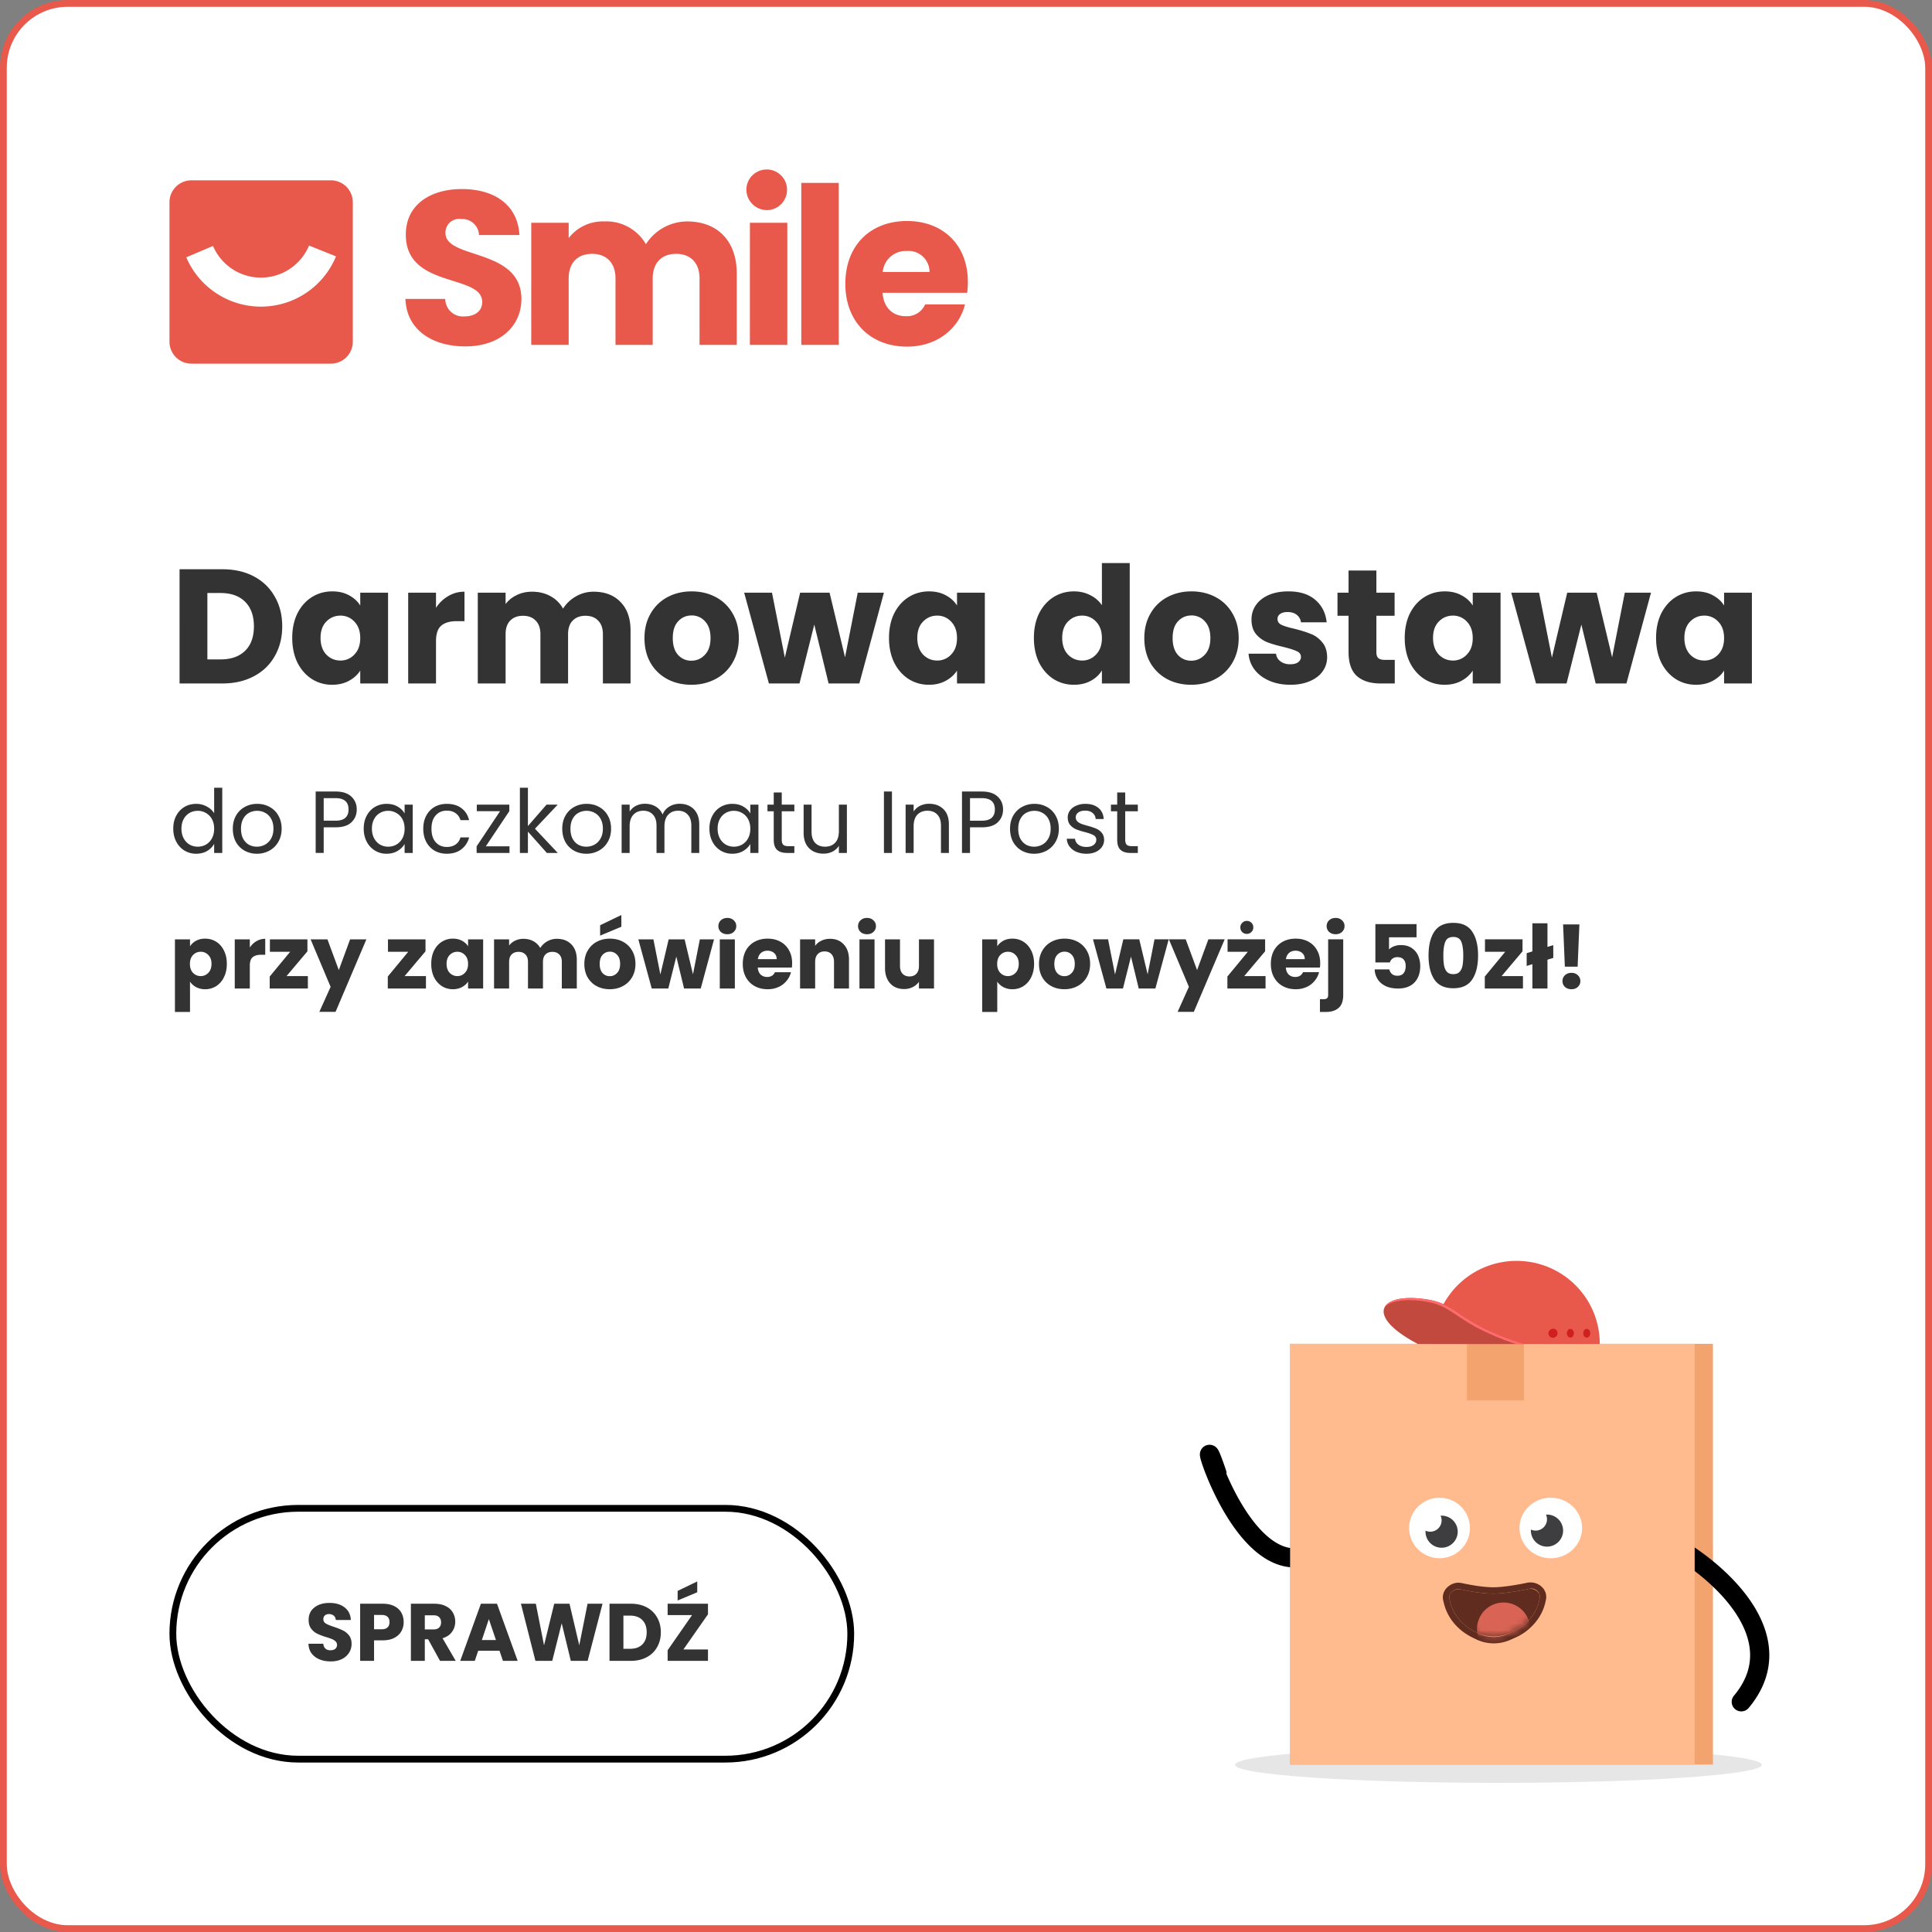 <svg width="285" height="285" fill="none" xmlns="http://www.w3.org/2000/svg"><rect width="100%" height="100%" fill="#808080" stroke="none"/><rect x=".5" y=".5" width="284" height="284" rx="9.5" fill="#fff"/><path d="M28.236 26.6h20.573a3.236 3.236 0 0 1 3.236 3.236v20.573a3.236 3.236 0 0 1-3.236 3.236H28.236A3.236 3.236 0 0 1 25 50.409V29.836a3.236 3.236 0 0 1 3.236-3.236Z" fill="#E8594B"/><path d="M45.588 36.224a7.688 7.688 0 0 1-14.167.055L27.48 37.96a11.975 11.975 0 0 0 22.085-.14l-3.977-1.597Z" fill="#fff"/><path d="M76.916 44.126c0-7.587-11.2-5.811-11.2-9.75a2.009 2.009 0 0 1 2.324-2.065 2.452 2.452 0 0 1 2.615 2.357h5.967c-.226-4.326-3.551-6.78-8.49-6.78-4.746 0-8.265 2.389-8.265 6.683-.065 8.039 11.267 5.779 11.267 9.975 0 1.324-1.033 2.13-2.647 2.13a2.6 2.6 0 0 1-2.805-2.582h-5.876c.161 4.584 3.971 7.006 8.845 7.006 5.295-.006 8.265-3.165 8.265-6.974Zm26.278 6.747h5.488V40.348c0-4.842-2.873-7.683-7.328-7.683a7.243 7.243 0 0 0-6.069 3.358 6.73 6.73 0 0 0-6.134-3.358 6.354 6.354 0 0 0-5.263 2.454v-2.26h-5.521v18.014h5.52v-9.78c0-2.356 1.356-3.647 3.454-3.647s3.455 1.29 3.455 3.648v9.782h5.488v-9.782c0-2.357 1.356-3.648 3.454-3.648s3.455 1.29 3.455 3.648l.001 9.779Zm7.425 0h5.52V32.859h-5.517l-.003 18.014Zm2.776-19.887a2.999 2.999 0 0 0 1.716-5.214 3 3 0 0 0-5.009 2.244 3.031 3.031 0 0 0 1.003 2.198 3.042 3.042 0 0 0 2.29.772Zm4.81 19.887h5.52v-23.89h-5.52v23.89Zm15.528-13.85a3.112 3.112 0 0 1 3.39 3.1h-6.908a3.412 3.412 0 0 1 3.519-3.101l-.001.002Zm8.62 7.878h-5.876a2.94 2.94 0 0 1-2.873 1.743c-1.776 0-3.228-1.1-3.422-3.454h12.493c.065-.536.098-1.075.1-1.614 0-5.488-3.712-8.975-8.974-8.975-5.36 0-9.1 3.55-9.1 9.265 0 5.714 3.809 9.266 9.1 9.266 4.485-.001 7.681-2.712 8.553-6.232h-.001Z" fill="#E8594B"/><path d="M32.8 83.974c1.776 0 3.328.352 4.656 1.056 1.328.704 2.352 1.696 3.072 2.976.736 1.264 1.104 2.728 1.104 4.392 0 1.648-.368 3.112-1.104 4.392-.72 1.28-1.752 2.272-3.096 2.976-1.328.704-2.872 1.056-4.632 1.056h-6.312V83.974H32.8Zm-.264 13.296c1.552 0 2.76-.424 3.624-1.272.864-.848 1.296-2.048 1.296-3.6s-.432-2.76-1.296-3.624c-.864-.864-2.072-1.296-3.624-1.296h-1.944v9.792h1.944Zm10.573-3.168c0-1.376.256-2.584.768-3.624.529-1.04 1.24-1.84 2.136-2.4.897-.56 1.897-.84 3-.84.945 0 1.769.192 2.473.576.72.384 1.272.888 1.656 1.512V87.43h4.103v13.392h-4.103v-1.896c-.4.624-.96 1.128-1.68 1.512-.705.384-1.529.576-2.473.576a5.5 5.5 0 0 1-2.975-.84c-.897-.576-1.608-1.384-2.137-2.424-.512-1.056-.768-2.272-.768-3.648Zm10.032.024c0-1.024-.288-1.832-.863-2.424a2.73 2.73 0 0 0-2.064-.888c-.816 0-1.512.296-2.088.888-.56.576-.84 1.376-.84 2.4s.28 1.84.84 2.448c.576.592 1.272.888 2.088.888a2.73 2.73 0 0 0 2.064-.888c.575-.592.864-1.4.864-2.424Zm11.178-4.464a5.3 5.3 0 0 1 1.8-1.728 4.576 4.576 0 0 1 2.4-.648v4.344H67.39c-1.024 0-1.792.224-2.304.672-.512.432-.768 1.2-.768 2.304v6.216h-4.104V87.43h4.104v2.232Zm23.25-2.376c1.663 0 2.983.504 3.96 1.512.991 1.008 1.487 2.408 1.487 4.2v7.824h-4.08V93.55c0-.864-.232-1.528-.696-1.992-.448-.48-1.072-.72-1.872-.72s-1.432.24-1.896.72c-.448.464-.672 1.128-.672 1.992v7.272h-4.08V93.55c0-.864-.232-1.528-.696-1.992-.448-.48-1.072-.72-1.872-.72s-1.432.24-1.896.72c-.448.464-.672 1.128-.672 1.992v7.272H70.48V87.43h4.104v1.68c.416-.56.96-1 1.632-1.32.672-.336 1.432-.504 2.28-.504 1.008 0 1.904.216 2.688.648a4.625 4.625 0 0 1 1.872 1.848 5.395 5.395 0 0 1 1.896-1.8 5.123 5.123 0 0 1 2.616-.696Zm14.413 13.728c-1.312 0-2.496-.28-3.552-.84a6.25 6.25 0 0 1-2.472-2.4c-.592-1.04-.888-2.256-.888-3.648 0-1.376.304-2.584.912-3.624a6.166 6.166 0 0 1 2.496-2.424c1.056-.56 2.24-.84 3.552-.84 1.312 0 2.496.28 3.552.84a6.166 6.166 0 0 1 2.496 2.424c.608 1.04.912 2.248.912 3.624s-.312 2.592-.936 3.648a6.17 6.17 0 0 1-2.52 2.4c-1.056.56-2.24.84-3.552.84Zm0-3.552c.784 0 1.448-.288 1.992-.864.56-.576.84-1.4.84-2.472s-.272-1.896-.816-2.472a2.561 2.561 0 0 0-1.968-.864c-.8 0-1.464.288-1.992.864-.528.56-.792 1.384-.792 2.472 0 1.072.256 1.896.768 2.472a2.561 2.561 0 0 0 1.968.864Zm28.41-10.032-3.624 13.392h-4.536l-2.112-8.688-2.184 8.688h-4.512l-3.648-13.392h4.104l1.896 9.576 2.256-9.576h4.344l2.28 9.528 1.872-9.528h3.864Zm.749 6.672c0-1.376.256-2.584.768-3.624.528-1.04 1.24-1.84 2.136-2.4.896-.56 1.896-.84 3-.84.944 0 1.768.192 2.472.576.72.384 1.272.888 1.656 1.512V87.43h4.104v13.392h-4.104v-1.896c-.4.624-.96 1.128-1.68 1.512-.704.384-1.528.576-2.472.576-1.088 0-2.08-.28-2.976-.84-.896-.576-1.608-1.384-2.136-2.424-.512-1.056-.768-2.272-.768-3.648Zm10.032.024c0-1.024-.288-1.832-.864-2.424a2.73 2.73 0 0 0-2.064-.888c-.816 0-1.512.296-2.088.888-.56.576-.84 1.376-.84 2.4s.28 1.84.84 2.448c.576.592 1.272.888 2.088.888a2.73 2.73 0 0 0 2.064-.888c.576-.592.864-1.4.864-2.424Zm11.343-.024c0-1.376.256-2.584.768-3.624.528-1.04 1.24-1.84 2.136-2.4.896-.56 1.896-.84 3-.84.88 0 1.68.184 2.4.552.736.368 1.312.864 1.728 1.488v-6.216h4.104v17.76h-4.104v-1.92c-.384.64-.936 1.152-1.656 1.536-.704.384-1.528.576-2.472.576-1.104 0-2.104-.28-3-.84-.896-.576-1.608-1.384-2.136-2.424-.512-1.056-.768-2.272-.768-3.648Zm10.032.024c0-1.024-.288-1.832-.864-2.424a2.73 2.73 0 0 0-2.064-.888c-.816 0-1.512.296-2.088.888-.56.576-.84 1.376-.84 2.4s.28 1.84.84 2.448c.576.592 1.272.888 2.088.888a2.73 2.73 0 0 0 2.064-.888c.576-.592.864-1.4.864-2.424Zm13.169 6.888c-1.312 0-2.496-.28-3.552-.84a6.25 6.25 0 0 1-2.472-2.4c-.592-1.04-.888-2.256-.888-3.648 0-1.376.304-2.584.912-3.624a6.166 6.166 0 0 1 2.496-2.424c1.056-.56 2.24-.84 3.552-.84 1.312 0 2.496.28 3.552.84a6.166 6.166 0 0 1 2.496 2.424c.608 1.04.912 2.248.912 3.624s-.312 2.592-.936 3.648a6.17 6.17 0 0 1-2.52 2.4c-1.056.56-2.24.84-3.552.84Zm0-3.552c.784 0 1.448-.288 1.992-.864.56-.576.84-1.4.84-2.472s-.272-1.896-.816-2.472a2.561 2.561 0 0 0-1.968-.864c-.8 0-1.464.288-1.992.864-.528.56-.792 1.384-.792 2.472 0 1.072.256 1.896.768 2.472a2.561 2.561 0 0 0 1.968.864Zm14.633 3.552c-1.168 0-2.208-.2-3.12-.6-.912-.4-1.632-.944-2.16-1.632a4.386 4.386 0 0 1-.888-2.352h4.056c.048.464.264.84.648 1.128.384.288.856.432 1.416.432.512 0 .904-.096 1.176-.288.288-.208.432-.472.432-.792 0-.384-.2-.664-.6-.84-.4-.192-1.048-.4-1.944-.624-.96-.224-1.76-.456-2.4-.696a4.309 4.309 0 0 1-1.656-1.176c-.464-.544-.696-1.272-.696-2.184 0-.768.208-1.464.624-2.088.432-.64 1.056-1.144 1.872-1.512.832-.368 1.816-.552 2.952-.552 1.68 0 3 .416 3.96 1.248.976.832 1.536 1.936 1.68 3.312h-3.792a1.617 1.617 0 0 0-.624-1.104c-.336-.272-.784-.408-1.344-.408-.48 0-.848.096-1.104.288a.851.851 0 0 0-.384.744c0 .384.2.672.6.864.416.192 1.056.384 1.92.576.992.256 1.8.512 2.424.768.624.24 1.168.64 1.632 1.2.48.544.728 1.28.744 2.208 0 .784-.224 1.488-.672 2.112-.432.608-1.064 1.088-1.896 1.44-.816.352-1.768.528-2.856.528Zm15.399-3.672v3.48h-2.088c-1.488 0-2.648-.36-3.48-1.08-.832-.736-1.248-1.928-1.248-3.576v-5.328h-1.632V87.43h1.632v-3.264h4.104v3.264h2.688v3.408h-2.688v5.376c0 .4.096.688.288.864.192.176.512.264.96.264h1.464Zm1.47-3.24c0-1.376.256-2.584.768-3.624.528-1.04 1.24-1.84 2.136-2.4.896-.56 1.896-.84 3-.84.944 0 1.768.192 2.472.576.72.384 1.272.888 1.656 1.512V87.43h4.104v13.392h-4.104v-1.896c-.4.624-.96 1.128-1.68 1.512-.704.384-1.528.576-2.472.576-1.088 0-2.08-.28-2.976-.84-.896-.576-1.608-1.384-2.136-2.424-.512-1.056-.768-2.272-.768-3.648Zm10.032.024c0-1.024-.288-1.832-.864-2.424a2.73 2.73 0 0 0-2.064-.888c-.816 0-1.512.296-2.088.888-.56.576-.84 1.376-.84 2.4s.28 1.84.84 2.448c.576.592 1.272.888 2.088.888a2.73 2.73 0 0 0 2.064-.888c.576-.592.864-1.4.864-2.424Zm26.297-6.696-3.624 13.392h-4.536l-2.112-8.688-2.184 8.688h-4.512l-3.648-13.392h4.104l1.896 9.576 2.256-9.576h4.344l2.28 9.528 1.872-9.528h3.864Zm.749 6.672c0-1.376.256-2.584.768-3.624.528-1.04 1.24-1.84 2.136-2.4.896-.56 1.896-.84 3-.84.944 0 1.768.192 2.472.576.72.384 1.272.888 1.656 1.512V87.43h4.104v13.392h-4.104v-1.896c-.4.624-.96 1.128-1.68 1.512-.704.384-1.528.576-2.472.576-1.088 0-2.08-.28-2.976-.84-.896-.576-1.608-1.384-2.136-2.424-.512-1.056-.768-2.272-.768-3.648Zm10.032.024c0-1.024-.288-1.832-.864-2.424a2.73 2.73 0 0 0-2.064-.888c-.816 0-1.512.296-2.088.888-.56.576-.84 1.376-.84 2.4s.28 1.84.84 2.448c.576.592 1.272.888 2.088.888a2.73 2.73 0 0 0 2.064-.888c.576-.592.864-1.4.864-2.424Zm-228.77 28.108c0-.728.147-1.365.442-1.911a3.22 3.22 0 0 1 1.209-1.287c.52-.303 1.1-.455 1.742-.455.555 0 1.07.13 1.547.39.477.252.84.585 1.092 1.001v-3.77h1.196v9.62h-1.196v-1.339a2.81 2.81 0 0 1-1.04 1.053c-.46.269-.997.403-1.612.403a3.296 3.296 0 0 1-1.729-.468 3.279 3.279 0 0 1-1.209-1.313c-.295-.563-.442-1.204-.442-1.924Zm6.032.013c0-.537-.108-1.005-.325-1.404a2.242 2.242 0 0 0-.884-.91 2.326 2.326 0 0 0-1.209-.325c-.442 0-.845.104-1.209.312a2.268 2.268 0 0 0-.871.91c-.217.399-.325.867-.325 1.404 0 .546.108 1.023.325 1.43.217.399.507.707.871.923.364.208.767.312 1.209.312.442 0 .845-.104 1.209-.312a2.32 2.32 0 0 0 .884-.923c.217-.407.325-.879.325-1.417Zm6.302 3.692a3.676 3.676 0 0 1-1.82-.455 3.302 3.302 0 0 1-1.274-1.287c-.303-.563-.455-1.213-.455-1.95 0-.728.156-1.369.468-1.924a3.26 3.26 0 0 1 1.3-1.287 3.713 3.713 0 0 1 1.833-.455c.676 0 1.287.152 1.833.455a3.2 3.2 0 0 1 1.287 1.274c.32.555.481 1.201.481 1.937 0 .737-.164 1.387-.494 1.95-.32.555-.758.984-1.313 1.287a3.776 3.776 0 0 1-1.846.455Zm0-1.04a2.49 2.49 0 0 0 1.196-.299 2.23 2.23 0 0 0 .897-.897c.234-.398.351-.884.351-1.456s-.113-1.057-.338-1.456a2.176 2.176 0 0 0-.884-.884 2.427 2.427 0 0 0-1.183-.299c-.433 0-.832.1-1.196.299-.355.191-.641.486-.858.884-.217.399-.325.884-.325 1.456 0 .581.104 1.071.312 1.469.217.399.503.698.858.897a2.43 2.43 0 0 0 1.17.286Zm14.732-5.486c0 .754-.26 1.383-.78 1.885-.51.494-1.295.741-2.353.741H47.75v3.783h-1.183v-9.061h2.925c1.023 0 1.799.247 2.327.741.538.494.806 1.131.806 1.911Zm-3.133 1.651c.66 0 1.144-.143 1.456-.429.312-.286.468-.693.468-1.222 0-1.118-.64-1.677-1.924-1.677H47.75v3.328h1.742Zm4.162 1.17c0-.728.147-1.365.442-1.911a3.22 3.22 0 0 1 1.209-1.287 3.372 3.372 0 0 1 1.729-.455c.624 0 1.165.135 1.625.403.46.269.801.607 1.027 1.014v-1.3h1.196v7.124h-1.196v-1.326c-.234.416-.585.763-1.053 1.04-.46.269-.997.403-1.612.403a3.23 3.23 0 0 1-1.716-.468 3.279 3.279 0 0 1-1.21-1.313c-.294-.563-.441-1.204-.441-1.924Zm6.032.013c0-.537-.109-1.005-.325-1.404a2.24 2.24 0 0 0-.884-.91 2.326 2.326 0 0 0-1.21-.325c-.441 0-.844.104-1.208.312a2.268 2.268 0 0 0-.871.91c-.217.399-.325.867-.325 1.404 0 .546.108 1.023.325 1.43.216.399.507.707.87.923a2.4 2.4 0 0 0 1.21.312c.442 0 .845-.104 1.209-.312a2.32 2.32 0 0 0 .884-.923c.216-.407.325-.879.325-1.417Zm2.753 0c0-.736.147-1.378.442-1.924a3.191 3.191 0 0 1 1.222-1.287c.529-.303 1.13-.455 1.807-.455.875 0 1.594.213 2.158.637.572.425.949 1.014 1.13 1.768h-1.273a1.822 1.822 0 0 0-.715-1.027c-.347-.251-.78-.377-1.3-.377-.676 0-1.222.234-1.638.702-.416.46-.624 1.114-.624 1.963 0 .858.208 1.521.624 1.989.416.468.962.702 1.638.702.52 0 .953-.121 1.3-.364.347-.242.585-.589.715-1.04h1.274a3.165 3.165 0 0 1-1.144 1.755c-.572.434-1.287.65-2.145.65-.676 0-1.278-.151-1.807-.455a3.178 3.178 0 0 1-1.222-1.287c-.295-.554-.442-1.204-.442-1.95Zm9.222 2.6h3.497v.975H70.31v-.975l3.458-5.187h-3.432v-.962h4.797v.962l-3.47 5.187Zm9.01.975-2.795-3.146v3.146h-1.183v-9.62h1.183v5.655l2.743-3.159h1.651l-3.354 3.549 3.367 3.575h-1.612Zm5.82.117a3.677 3.677 0 0 1-1.82-.455 3.303 3.303 0 0 1-1.274-1.287c-.303-.563-.455-1.213-.455-1.95 0-.728.156-1.369.468-1.924.32-.563.754-.992 1.3-1.287a3.713 3.713 0 0 1 1.833-.455c.676 0 1.287.152 1.833.455a3.2 3.2 0 0 1 1.287 1.274c.32.555.48 1.201.48 1.937 0 .737-.164 1.387-.493 1.95-.32.555-.759.984-1.313 1.287a3.776 3.776 0 0 1-1.846.455Zm0-1.04a2.49 2.49 0 0 0 1.196-.299c.373-.199.672-.498.897-.897.234-.398.35-.884.35-1.456s-.112-1.057-.337-1.456a2.175 2.175 0 0 0-.884-.884 2.427 2.427 0 0 0-1.183-.299c-.433 0-.832.1-1.196.299-.356.191-.642.486-.858.884-.217.399-.325.884-.325 1.456 0 .581.104 1.071.312 1.469.217.399.503.698.858.897a2.43 2.43 0 0 0 1.17.286Zm13.775-6.331c.555 0 1.049.117 1.482.351.434.226.776.568 1.027 1.027.252.46.377 1.019.377 1.677v4.199h-1.17v-4.03c0-.71-.177-1.252-.533-1.625-.346-.381-.819-.572-1.417-.572-.615 0-1.105.2-1.469.598-.364.39-.546.958-.546 1.703v3.926h-1.17v-4.03c0-.71-.177-1.252-.533-1.625-.346-.381-.819-.572-1.417-.572-.615 0-1.105.2-1.469.598-.364.39-.546.958-.546 1.703v3.926H91.7v-7.124h1.183v1.027c.234-.372.546-.658.936-.858a2.899 2.899 0 0 1 1.313-.299c.598 0 1.127.135 1.586.403.46.269.802.663 1.027 1.183.2-.502.529-.892.988-1.17.46-.277.97-.416 1.534-.416Zm4.385 3.666c0-.728.147-1.365.442-1.911a3.21 3.21 0 0 1 1.209-1.287 3.371 3.371 0 0 1 1.729-.455c.624 0 1.165.135 1.625.403.459.269.801.607 1.027 1.014v-1.3h1.196v7.124h-1.196v-1.326c-.234.416-.585.763-1.053 1.04-.46.269-.997.403-1.612.403a3.228 3.228 0 0 1-1.716-.468 3.269 3.269 0 0 1-1.209-1.313c-.295-.563-.442-1.204-.442-1.924Zm6.032.013c0-.537-.109-1.005-.325-1.404a2.248 2.248 0 0 0-.884-.91 2.326 2.326 0 0 0-1.209-.325c-.442 0-.845.104-1.209.312a2.263 2.263 0 0 0-.871.91c-.217.399-.325.867-.325 1.404 0 .546.108 1.023.325 1.43.216.399.507.707.871.923.364.208.767.312 1.209.312.442 0 .845-.104 1.209-.312.372-.216.667-.524.884-.923.216-.407.325-.879.325-1.417Zm4.638-2.574v4.199c0 .347.074.594.221.741.147.139.403.208.767.208h.871v1.001h-1.066c-.659 0-1.153-.151-1.482-.455-.329-.303-.494-.801-.494-1.495v-4.199h-.923v-.975h.923v-1.794h1.183v1.794h1.859v.975h-1.859Zm9.61-.975v7.124h-1.183v-1.053c-.225.364-.541.65-.949.858-.398.2-.84.299-1.326.299a3.238 3.238 0 0 1-1.495-.338 2.583 2.583 0 0 1-1.053-1.04c-.251-.459-.377-1.018-.377-1.677v-4.173h1.17v4.017c0 .702.178 1.244.533 1.625.356.373.841.559 1.456.559.633 0 1.131-.195 1.495-.585.364-.39.546-.957.546-1.703v-3.913h1.183Zm6.647-1.937v9.061h-1.183v-9.061h1.183Zm5.487 1.807c.866 0 1.568.265 2.106.793.537.52.806 1.274.806 2.262v4.199h-1.17v-4.03c0-.71-.178-1.252-.533-1.625-.356-.381-.841-.572-1.456-.572-.624 0-1.123.195-1.495.585-.364.39-.546.958-.546 1.703v3.939h-1.183v-7.124h1.183v1.014c.234-.364.55-.645.949-.845a3.006 3.006 0 0 1 1.339-.299Zm10.902.845c0 .754-.26 1.383-.78 1.885-.511.494-1.295.741-2.353.741h-1.742v3.783h-1.183v-9.061h2.925c1.023 0 1.799.247 2.327.741.538.494.806 1.131.806 1.911Zm-3.133 1.651c.659 0 1.144-.143 1.456-.429.312-.286.468-.693.468-1.222 0-1.118-.641-1.677-1.924-1.677h-1.742v3.328h1.742Zm7.711 4.875a3.675 3.675 0 0 1-1.82-.455 3.298 3.298 0 0 1-1.274-1.287c-.304-.563-.455-1.213-.455-1.95 0-.728.156-1.369.468-1.924.32-.563.754-.992 1.3-1.287a3.713 3.713 0 0 1 1.833-.455c.676 0 1.287.152 1.833.455a3.2 3.2 0 0 1 1.287 1.274c.32.555.481 1.201.481 1.937 0 .737-.165 1.387-.494 1.95a3.349 3.349 0 0 1-1.313 1.287 3.777 3.777 0 0 1-1.846.455Zm0-1.04c.424 0 .823-.099 1.196-.299.372-.199.671-.498.897-.897.234-.398.351-.884.351-1.456s-.113-1.057-.338-1.456a2.18 2.18 0 0 0-.884-.884 2.43 2.43 0 0 0-1.183-.299c-.434 0-.832.1-1.196.299-.356.191-.642.486-.858.884-.217.399-.325.884-.325 1.456 0 .581.104 1.071.312 1.469.216.399.502.698.858.897a2.43 2.43 0 0 0 1.17.286Zm7.73 1.04a3.76 3.76 0 0 1-1.469-.273 2.54 2.54 0 0 1-1.027-.78 2.109 2.109 0 0 1-.416-1.157h1.222c.035.356.199.646.494.871.303.226.698.338 1.183.338.451 0 .806-.099 1.066-.299.26-.199.39-.45.39-.754a.731.731 0 0 0-.416-.689c-.277-.156-.706-.307-1.287-.455a10.403 10.403 0 0 1-1.3-.416 2.462 2.462 0 0 1-.858-.637c-.234-.286-.351-.658-.351-1.118 0-.364.108-.697.325-1.001.217-.303.524-.541.923-.715a3.255 3.255 0 0 1 1.365-.273c.789 0 1.426.2 1.911.598.485.399.745.945.78 1.638h-1.183a1.217 1.217 0 0 0-.455-.897c-.269-.225-.633-.338-1.092-.338-.425 0-.763.091-1.014.273a.845.845 0 0 0-.377.715.82.82 0 0 0 .221.585c.156.148.347.269.572.364.234.087.555.187.962.299.511.139.927.278 1.248.416.321.13.594.33.819.598.234.269.355.62.364 1.053a1.8 1.8 0 0 1-.325 1.053c-.217.312-.524.559-.923.741-.39.174-.841.26-1.352.26Zm5.713-6.266v4.199c0 .347.074.594.221.741.147.139.403.208.767.208h.871v1.001h-1.066c-.659 0-1.153-.151-1.482-.455-.329-.303-.494-.801-.494-1.495v-4.199h-.923v-.975h.923v-1.794h1.183v1.794h1.859v.975h-1.859ZM28.029 139.595c.217-.338.516-.611.897-.819.381-.208.828-.312 1.339-.312.598 0 1.14.152 1.625.455.485.304.867.737 1.144 1.3.286.564.429 1.218.429 1.963 0 .746-.143 1.404-.429 1.976a3.195 3.195 0 0 1-1.144 1.313 2.998 2.998 0 0 1-1.625.455 2.8 2.8 0 0 1-1.339-.312 2.45 2.45 0 0 1-.897-.806v4.472h-2.223v-10.712h2.223v1.027Zm3.172 2.587c0-.554-.156-.988-.468-1.3a1.496 1.496 0 0 0-1.131-.481c-.442 0-.819.161-1.131.481-.303.321-.455.759-.455 1.313 0 .555.152.993.455 1.313.312.321.689.481 1.131.481.442 0 .819-.16 1.131-.481.312-.329.468-.771.468-1.326Zm5.651-2.405c.26-.398.585-.71.975-.936a2.48 2.48 0 0 1 1.3-.351v2.353h-.61c-.555 0-.971.122-1.249.364-.277.234-.416.65-.416 1.248v3.367H34.63v-7.254h2.223v1.209Zm5.418 4.212h3.146v1.833h-5.63v-1.768l3.017-3.653h-2.99v-1.833h5.538v1.768l-3.081 3.653Zm11.779-5.421-4.55 10.699h-2.392l1.664-3.692-2.951-7.007h2.483l1.677 4.537 1.664-4.537h2.405Zm5.639 5.421h3.146v1.833h-5.63v-1.768l3.017-3.653h-2.99v-1.833h5.538v1.768l-3.081 3.653Zm3.927-1.807c0-.745.139-1.399.416-1.963.286-.563.672-.996 1.157-1.3a3.006 3.006 0 0 1 1.625-.455c.511 0 .958.104 1.339.312.39.208.689.481.897.819v-1.027h2.223v7.254h-2.223v-1.027c-.217.338-.52.611-.91.819-.381.208-.828.312-1.339.312-.59 0-1.127-.151-1.612-.455a3.289 3.289 0 0 1-1.157-1.313c-.277-.572-.416-1.23-.416-1.976Zm5.434.013c0-.554-.156-.992-.468-1.313a1.481 1.481 0 0 0-1.118-.481c-.442 0-.819.161-1.131.481-.303.312-.455.746-.455 1.3 0 .555.152.997.455 1.326.312.321.689.481 1.131.481.442 0 .815-.16 1.118-.481.312-.32.468-.758.468-1.313Zm13.087-3.705c.902 0 1.617.273 2.145.819.538.546.806 1.305.806 2.275v4.238h-2.21v-3.939c0-.468-.125-.827-.377-1.079-.242-.26-.58-.39-1.014-.39-.433 0-.775.13-1.027.39-.242.252-.364.611-.364 1.079v3.939h-2.21v-3.939c0-.468-.125-.827-.377-1.079-.242-.26-.58-.39-1.014-.39-.433 0-.775.13-1.027.39-.242.252-.364.611-.364 1.079v3.939H72.88v-7.254h2.223v.91c.226-.303.52-.541.884-.715a2.724 2.724 0 0 1 1.235-.273c.546 0 1.032.117 1.456.351a2.5 2.5 0 0 1 1.014 1.001 2.935 2.935 0 0 1 1.027-.975 2.778 2.778 0 0 1 1.417-.377Zm7.808 7.436c-.71 0-1.352-.151-1.924-.455a3.38 3.38 0 0 1-1.34-1.3c-.32-.563-.48-1.222-.48-1.976 0-.745.165-1.399.494-1.963.33-.572.78-1.009 1.352-1.313.572-.303 1.213-.455 1.924-.455.71 0 1.352.152 1.924.455a3.344 3.344 0 0 1 1.352 1.313c.33.564.494 1.218.494 1.963 0 .746-.17 1.404-.507 1.976-.33.564-.784.997-1.365 1.3-.572.304-1.213.455-1.924.455Zm0-1.924c.425 0 .784-.156 1.079-.468.303-.312.455-.758.455-1.339 0-.58-.147-1.027-.442-1.339a1.387 1.387 0 0 0-1.066-.468c-.433 0-.793.156-1.08.468-.285.304-.428.75-.428 1.339 0 .581.139 1.027.416 1.339.286.312.641.468 1.066.468Zm1.716-7.293-3.133 1.313v-1.534l3.133-1.508v1.729Zm13.672 1.859-1.963 7.254h-2.457l-1.144-4.706-1.183 4.706h-2.444l-1.976-7.254h2.223l1.027 5.187 1.222-5.187h2.353l1.235 5.161 1.014-5.161h2.093Zm1.966-.754c-.39 0-.711-.112-.962-.338a1.145 1.145 0 0 1-.364-.858c0-.346.121-.632.364-.858.251-.234.572-.351.962-.351.381 0 .693.117.936.351.251.226.377.512.377.858 0 .338-.126.624-.377.858-.243.226-.555.338-.936.338Zm1.105.754v7.254h-2.223v-7.254h2.223Zm8.449 3.51c0 .208-.013.425-.039.65h-5.031c.035.451.178.798.429 1.04.26.234.576.351.949.351.555 0 .94-.234 1.157-.702h2.366a3.192 3.192 0 0 1-.663 1.287 3.21 3.21 0 0 1-1.183.897 3.818 3.818 0 0 1-1.599.325c-.711 0-1.343-.151-1.898-.455a3.228 3.228 0 0 1-1.3-1.3c-.312-.563-.468-1.222-.468-1.976s.152-1.412.455-1.976a3.24 3.24 0 0 1 1.3-1.3c.555-.303 1.192-.455 1.911-.455.702 0 1.326.148 1.872.442.546.295.971.715 1.274 1.261.312.546.468 1.183.468 1.911Zm-2.275-.585c0-.381-.13-.684-.39-.91-.26-.225-.585-.338-.975-.338-.373 0-.689.109-.949.325-.251.217-.407.525-.468.923h2.782Zm7.868-3.003c.849 0 1.525.278 2.028.832.511.546.767 1.3.767 2.262v4.238h-2.21v-3.939c0-.485-.126-.862-.377-1.131-.252-.268-.59-.403-1.014-.403-.425 0-.763.135-1.014.403-.252.269-.377.646-.377 1.131v3.939h-2.223v-7.254h2.223v.962c.225-.32.528-.572.91-.754.381-.19.81-.286 1.287-.286Zm5.458-.676c-.39 0-.711-.112-.962-.338a1.145 1.145 0 0 1-.364-.858c0-.346.121-.632.364-.858.251-.234.572-.351.962-.351.381 0 .693.117.936.351.251.226.377.512.377.858 0 .338-.126.624-.377.858-.243.226-.555.338-.936.338Zm1.105.754v7.254h-2.223v-7.254h2.223Zm8.774 0v7.254h-2.223v-.988a2.481 2.481 0 0 1-.923.78 2.806 2.806 0 0 1-1.274.286c-.555 0-1.045-.121-1.469-.364a2.536 2.536 0 0 1-.988-1.079c-.234-.468-.351-1.018-.351-1.651v-4.238h2.21v3.939c0 .486.125.863.377 1.131.251.269.589.403 1.014.403.433 0 .775-.134 1.027-.403.251-.268.377-.645.377-1.131v-3.939h2.223Zm9.329 1.027c.217-.338.516-.611.897-.819.381-.208.828-.312 1.339-.312.598 0 1.14.152 1.625.455.485.304.867.737 1.144 1.3.286.564.429 1.218.429 1.963 0 .746-.143 1.404-.429 1.976a3.195 3.195 0 0 1-1.144 1.313 2.997 2.997 0 0 1-1.625.455 2.8 2.8 0 0 1-1.339-.312 2.455 2.455 0 0 1-.897-.806v4.472h-2.223v-10.712h2.223v1.027Zm3.172 2.587c0-.554-.156-.988-.468-1.3a1.495 1.495 0 0 0-1.131-.481c-.442 0-.819.161-1.131.481-.303.321-.455.759-.455 1.313 0 .555.152.993.455 1.313.312.321.689.481 1.131.481.442 0 .819-.16 1.131-.481.312-.329.468-.771.468-1.326Zm6.73 3.744c-.71 0-1.352-.151-1.924-.455a3.387 3.387 0 0 1-1.339-1.3c-.32-.563-.481-1.222-.481-1.976 0-.745.165-1.399.494-1.963.33-.572.78-1.009 1.352-1.313.572-.303 1.214-.455 1.924-.455.711 0 1.352.152 1.924.455a3.342 3.342 0 0 1 1.352 1.313c.33.564.494 1.218.494 1.963 0 .746-.169 1.404-.507 1.976a3.333 3.333 0 0 1-1.365 1.3c-.572.304-1.213.455-1.924.455Zm0-1.924c.425 0 .785-.156 1.079-.468.304-.312.455-.758.455-1.339 0-.58-.147-1.027-.442-1.339a1.387 1.387 0 0 0-1.066-.468c-.433 0-.793.156-1.079.468-.286.304-.429.75-.429 1.339 0 .581.139 1.027.416 1.339.286.312.642.468 1.066.468Zm15.389-5.434-1.963 7.254h-2.457l-1.144-4.706-1.183 4.706h-2.444l-1.976-7.254h2.223l1.027 5.187 1.222-5.187h2.353l1.235 5.161 1.014-5.161h2.093Zm8.257 0-4.55 10.699h-2.392l1.664-3.692-2.951-7.007h2.483l1.677 4.537 1.664-4.537h2.405Zm2.884 5.421h3.146v1.833h-5.629v-1.768l3.016-3.653h-2.99v-1.833h5.538v1.768l-3.081 3.653Zm.377-6.227a.92.92 0 0 1-.676-.273.918.918 0 0 1-.273-.676.92.92 0 0 1 .273-.676.9.9 0 0 1 .676-.286.933.933 0 0 1 .962.962.895.895 0 0 1-.286.676.918.918 0 0 1-.676.273Zm10.83 4.316c0 .208-.013.425-.039.65h-5.031c.035.451.178.798.429 1.04.26.234.577.351.949.351.555 0 .941-.234 1.157-.702h2.366a3.192 3.192 0 0 1-.663 1.287 3.21 3.21 0 0 1-1.183.897 3.811 3.811 0 0 1-1.599.325c-.71 0-1.343-.151-1.898-.455a3.234 3.234 0 0 1-1.3-1.3c-.312-.563-.468-1.222-.468-1.976s.152-1.412.455-1.976a3.247 3.247 0 0 1 1.3-1.3c.555-.303 1.192-.455 1.911-.455.702 0 1.326.148 1.872.442.546.295.971.715 1.274 1.261.312.546.468 1.183.468 1.911Zm-2.275-.585c0-.381-.13-.684-.39-.91-.26-.225-.585-.338-.975-.338-.372 0-.689.109-.949.325-.251.217-.407.525-.468.923h2.782Zm4.553-3.679c-.39 0-.71-.112-.962-.338a1.149 1.149 0 0 1-.364-.858c0-.346.122-.632.364-.858.252-.234.572-.351.962-.351.382 0 .694.117.936.351.252.226.377.512.377.858 0 .338-.125.624-.377.858-.242.226-.554.338-.936.338Zm1.118 8.944c0 .893-.225 1.534-.676 1.924-.45.399-1.079.598-1.885.598h-.871v-1.885h.533c.243 0 .416-.047.52-.143.104-.095.156-.251.156-.468v-8.216h2.223v8.19Zm10.814-8.489h-4.056v1.794c.174-.19.416-.346.728-.468a2.78 2.78 0 0 1 1.014-.182c.65 0 1.188.148 1.612.442.434.295.75.676.949 1.144.2.468.299.975.299 1.521 0 1.014-.286 1.82-.858 2.418-.572.59-1.378.884-2.418.884-.693 0-1.295-.117-1.807-.351-.511-.242-.905-.576-1.183-1.001a2.881 2.881 0 0 1-.455-1.469h2.171c.052.269.178.494.377.676.2.174.473.26.819.26.408 0 .711-.13.91-.39.2-.26.299-.606.299-1.04 0-.424-.104-.749-.312-.975-.208-.225-.511-.338-.91-.338-.294 0-.537.074-.728.221a.977.977 0 0 0-.377.559h-2.145v-5.655h6.071v1.95Zm1.773 2.678c0-1.49.286-2.665.858-3.523.581-.858 1.513-1.287 2.795-1.287 1.283 0 2.21.429 2.782 1.287.581.858.871 2.033.871 3.523 0 1.508-.29 2.691-.871 3.549-.572.858-1.499 1.287-2.782 1.287-1.282 0-2.214-.429-2.795-1.287-.572-.858-.858-2.041-.858-3.549Zm5.122 0c0-.875-.095-1.547-.286-2.015-.19-.476-.585-.715-1.183-.715-.598 0-.992.239-1.183.715-.19.468-.286 1.14-.286 2.015 0 .59.035 1.079.104 1.469.07.382.208.694.416.936.217.234.533.351.949.351.416 0 .728-.117.936-.351.217-.242.36-.554.429-.936.07-.39.104-.879.104-1.469Zm5.66 3.042h3.146v1.833h-5.629v-1.768l3.016-3.653h-2.99v-1.833h5.538v1.768l-3.081 3.653Zm7.619-2.678-.858.26v4.251h-2.223v-3.588l-.845.26v-1.885l.845-.26v-4.147h2.223v3.484l.858-.26v1.885Zm3.852-4.94-.26 6.227h-1.885l-.26-6.227h2.405Zm-1.17 9.555c-.39 0-.711-.112-.962-.338a1.145 1.145 0 0 1-.364-.858c0-.346.121-.637.364-.871.251-.234.572-.351.962-.351.381 0 .693.117.936.351.251.234.377.525.377.871 0 .338-.126.624-.377.858-.243.226-.555.338-.936.338ZM48.792 245.084c-.616 0-1.168-.1-1.656-.3-.488-.2-.88-.496-1.176-.888-.288-.392-.44-.864-.456-1.416h2.184c.032.312.14.552.324.72.184.16.424.24.72.24.304 0 .544-.068.72-.204a.72.72 0 0 0 .264-.588.68.68 0 0 0-.216-.516 1.602 1.602 0 0 0-.516-.336 7.798 7.798 0 0 0-.864-.3 9.473 9.473 0 0 1-1.332-.504 2.461 2.461 0 0 1-.888-.744c-.248-.328-.372-.756-.372-1.284 0-.784.284-1.396.852-1.836.568-.448 1.308-.672 2.22-.672.928 0 1.676.224 2.244.672.568.44.872 1.056.912 1.848h-2.22c-.016-.272-.116-.484-.3-.636-.184-.16-.42-.24-.708-.24-.248 0-.448.068-.6.204-.152.128-.228.316-.228.564 0 .272.128.484.384.636.256.152.656.316 1.2.492.544.184.984.36 1.32.528.344.168.64.412.888.732s.372.732.372 1.236c0 .48-.124.916-.372 1.308-.24.392-.592.704-1.056.936-.464.232-1.012.348-1.644.348Zm10.755-5.796c0 .488-.112.936-.336 1.344-.224.4-.568.724-1.032.972-.464.248-1.04.372-1.728.372h-1.272V245h-2.052v-8.424h3.324c.672 0 1.24.116 1.704.348.464.232.812.552 1.044.96.232.408.348.876.348 1.404Zm-3.252 1.056c.392 0 .684-.092.876-.276.192-.184.288-.444.288-.78s-.096-.596-.288-.78c-.192-.184-.484-.276-.876-.276h-1.116v2.112h1.116ZM64.91 245l-1.752-3.18h-.492V245h-2.052v-8.424h3.444c.664 0 1.228.116 1.692.348.472.232.824.552 1.056.96.232.4.348.848.348 1.344 0 .56-.16 1.06-.48 1.5-.312.44-.776.752-1.392.936L67.227 245h-2.316Zm-2.244-4.632h1.272c.376 0 .656-.092.84-.276.192-.184.288-.444.288-.78 0-.32-.096-.572-.288-.756-.184-.184-.464-.276-.84-.276h-1.272v2.088Zm11.02 3.144h-3.144L70.04 245h-2.148l3.048-8.424h2.376L76.363 245h-2.172l-.504-1.488Zm-.528-1.584-1.044-3.084-1.032 3.084h2.076Zm15.724-5.352L86.687 245h-2.484l-1.344-5.544L81.467 245h-2.484l-2.136-8.424h2.196l1.212 6.132 1.5-6.132h2.256l1.44 6.132 1.224-6.132h2.208Zm4.185 0c.888 0 1.664.176 2.328.528a3.722 3.722 0 0 1 1.536 1.488c.368.632.552 1.364.552 2.196 0 .824-.184 1.556-.552 2.196a3.705 3.705 0 0 1-1.548 1.488c-.664.352-1.436.528-2.316.528h-3.156v-8.424h3.156Zm-.132 6.648c.776 0 1.38-.212 1.812-.636.432-.424.648-1.024.648-1.8s-.216-1.38-.648-1.812c-.432-.432-1.036-.648-1.812-.648h-.972v4.896h.972Zm7.879.096h3.624V245h-5.952v-1.56l3.6-5.184h-3.6v-1.68h5.952v1.56l-3.624 5.184Zm2.04-8.436-2.892 1.212v-1.416l2.892-1.392v1.596Z" fill="#333"/><rect x="25.5" y="222.5" width="100" height="37" rx="18.5" stroke="#000"/><path d="M221.04 263c21.457 0 38.85-1.191 38.85-2.661 0-1.469-17.393-2.66-38.85-2.66-21.456 0-38.849 1.191-38.849 2.66 0 1.47 17.393 2.661 38.849 2.661Z" fill="#E6E6E6"/><path d="M190.311 198.234h62.376V260.3h-62.376v-62.066Z" fill="#F3A36D"/><path fill-rule="evenodd" clip-rule="evenodd" d="M245.758 227.378a1.418 1.418 0 0 1 1.93-.529c3.405 1.924 8.062 5.446 10.865 9.806 1.41 2.194 2.398 4.674 2.445 7.317.048 2.673-.871 5.381-3.043 7.979a1.42 1.42 0 0 1-1.994.181 1.403 1.403 0 0 1-.183-1.983c1.779-2.127 2.424-4.189 2.39-6.127-.036-1.97-.776-3.946-2-5.849-2.465-3.836-6.698-7.078-9.878-8.875a1.404 1.404 0 0 1-.532-1.92Zm-55.133 1.011c.976.084 2.069-.142 3.3-.912a1.42 1.42 0 0 1 1.952.444 1.404 1.404 0 0 1-.446 1.942c-1.692 1.058-3.392 1.475-5.05 1.333-1.638-.141-3.115-.819-4.405-1.753-2.545-1.841-4.575-4.831-6.023-7.51-1.462-2.704-2.424-5.269-2.771-6.438a7.269 7.269 0 0 1-.112-.413 2.428 2.428 0 0 1-.069-.468 1.451 1.451 0 0 1 .381-1.033 1.425 1.425 0 0 1 1.497-.382c.323.108.518.302.571.355.136.138.22.279.246.322v.001c.041.068.076.136.105.194.205.416.555 1.329 1.056 2.812.063.186.084.376.069.56a38.88 38.88 0 0 0 1.52 3.156c1.385 2.562 3.17 5.101 5.195 6.566.994.719 1.99 1.138 2.984 1.224Zm-10.807-13.991.002.01-.002-.01Z" fill="#000"/><path d="M190.311 198.234h59.677V260.3h-59.677v-62.066Z" fill="#FFBB8E"/><path d="M216.838 225.403c0 2.464-2.008 4.462-4.485 4.462-2.476 0-4.484-1.998-4.484-4.462 0-2.464 2.008-4.462 4.484-4.462 2.477 0 4.485 1.998 4.485 4.462Z" fill="#fff"/><path d="M215.037 225.948a2.371 2.371 0 0 1-2.377 2.365 2.37 2.37 0 0 1-2.376-2.365 2.37 2.37 0 0 1 2.376-2.365 2.371 2.371 0 0 1 2.377 2.365Z" fill="#3E3E40"/><path d="M212.66 224.279c0 .922-.751 1.669-1.677 1.669a1.673 1.673 0 0 1-1.678-1.669c0-.922.751-1.669 1.678-1.669.926 0 1.677.747 1.677 1.669Zm20.717 1.123c0 2.464-2.065 4.462-4.613 4.462-2.547 0-4.612-1.998-4.612-4.462 0-2.464 2.065-4.462 4.612-4.462 2.548 0 4.613 1.998 4.613 4.462Z" fill="#fff"/><path d="M230.583 225.787a2.371 2.371 0 0 1-2.377 2.365 2.37 2.37 0 0 1-2.376-2.365 2.37 2.37 0 0 1 2.376-2.365 2.371 2.371 0 0 1 2.377 2.365Z" fill="#3E3E40"/><path d="M228.206 224.117c0 .922-.751 1.67-1.677 1.67a1.674 1.674 0 0 1-1.678-1.67c0-.921.751-1.669 1.678-1.669.926 0 1.677.748 1.677 1.669Z" fill="#fff"/><path d="M216.401 198.234h8.397v8.355h-8.397v-8.355Z" fill="#F3A36D"/><path d="M235.99 198.205v.055h-24.531v-.055a12.168 12.168 0 0 1 4.01-9.033 12.286 12.286 0 0 1 8.256-3.172h.022l.226.002a12.651 12.651 0 0 1 1.741.158 12.28 12.28 0 0 1 7.706 4.569 12.167 12.167 0 0 1 2.57 7.476Z" fill="#E8594B"/><path d="M229.243 196.033a.656.656 0 0 0-.401.034.658.658 0 0 0 .473 1.231.658.658 0 0 0 .443-.622.592.592 0 0 0-.515-.643Zm2.412 1.286c.285 0 .515-.288.515-.643 0-.355-.23-.643-.515-.643-.285 0-.515.288-.515.643 0 .355.23.643.515.643Zm2.413 0c.284 0 .515-.288.515-.643 0-.355-.231-.643-.515-.643-.285 0-.516.288-.516.643 0 .355.231.643.516.643Z" fill="#CF1F20"/><path d="M224.769 198.26h-15.613c-4.218-2.22-5.548-4.2-4.892-5.441.624-1.186 3.067-1.695 6.533-1.088 4.274.748 4.26 3.433 13.972 6.529Z" fill="#C1493D"/><path d="M224.77 198.26h-1.192c-8.751-2.961-8.878-5.488-13.008-6.212-3.14-.55-5.437-.186-6.306.771.624-1.186 3.067-1.695 6.532-1.088 4.275.748 4.261 3.433 13.974 6.529Z" fill="#FF6B6C"/><path d="M213.815 235.88c-.214-.864.729-1.625 1.713-1.414 1.41.302 3.247.62 4.719.62 1.571 0 3.662-.363 5.193-.681.95-.197 1.855.514 1.69 1.354l-.045.227c-.406 2.056-1.9 3.825-4.03 4.771l-.295.131a5.943 5.943 0 0 1-4.97-.092l-.172-.084c-1.887-.927-3.23-2.516-3.688-4.365l-.115-.467Z" fill="#5F2C1F"/><path fill-rule="evenodd" clip-rule="evenodd" d="M219.703 234.132c.187.01.368.015.544.015l.145-.001c1.451-.022 3.378-.353 4.855-.66a2.476 2.476 0 0 1 2.046.474c.423.337.747.847.795 1.445.013.172.004.351-.032.535l-.005.023v.003l-.001.004-.039.196c-.284 1.439-1.02 2.736-2.079 3.771a7.784 7.784 0 0 1-2.352 1.615l-.436.193-.001.001-.353.156a6.001 6.001 0 0 1-5.081-.098l-.336-.165-.001-.001-.172-.084c-2.109-1.036-3.654-2.836-4.186-4.982l-.082-.333-.033-.134c-.211-.851.169-1.607.724-2.06a2.01 2.01 0 0 1 .157-.118 2.277 2.277 0 0 1 1.843-.401c.542.117 1.143.236 1.756.337.785.131 1.592.233 2.324.269Zm-5.888 1.748c-.117-.471.11-.911.501-1.18a1.329 1.329 0 0 1 1.106-.257l.106.023c1.41.301 3.247.62 4.719.62 1.437 0 3.31-.304 4.79-.599l.403-.082.206-.043a1.245 1.245 0 0 1 1.496 1.076c.013.104.009.211-.012.321l-.045.226c-.245 1.244-.888 2.382-1.829 3.297a6.846 6.846 0 0 1-2.06 1.412l-.79.351a5.056 5.056 0 0 1-4.279-.083l-.509-.25c-1.887-.927-3.23-2.516-3.688-4.365l-.115-.467Z" fill="#5F2C1F"/><mask id="smile - inpost/inpost_box__a" style="mask-type:alpha" maskUnits="userSpaceOnUse" x="213" y="234" width="15" height="8"><path d="M213.815 235.88c-.214-.864.729-1.625 1.713-1.414 1.41.302 3.247.62 4.719.62 1.571 0 3.662-.363 5.193-.681.95-.197 1.855.514 1.69 1.354l-.045.227c-.406 2.056-1.9 3.825-4.03 4.771l-.295.131a5.943 5.943 0 0 1-4.97-.092l-.172-.084c-1.887-.927-3.23-2.516-3.688-4.365l-.115-.467Z" fill="#5F2C1F"/></mask><g mask="url(#smile - inpost/inpost_box__a)"><path d="M225.719 240.3c0 2.154-1.755 3.901-3.919 3.901s-3.919-1.747-3.919-3.901a3.91 3.91 0 0 1 3.919-3.902 3.91 3.91 0 0 1 3.919 3.902Z" fill="#D96455"/></g><rect x=".5" y=".5" width="284" height="284" rx="9.5" stroke="#E8594B"/></svg>
